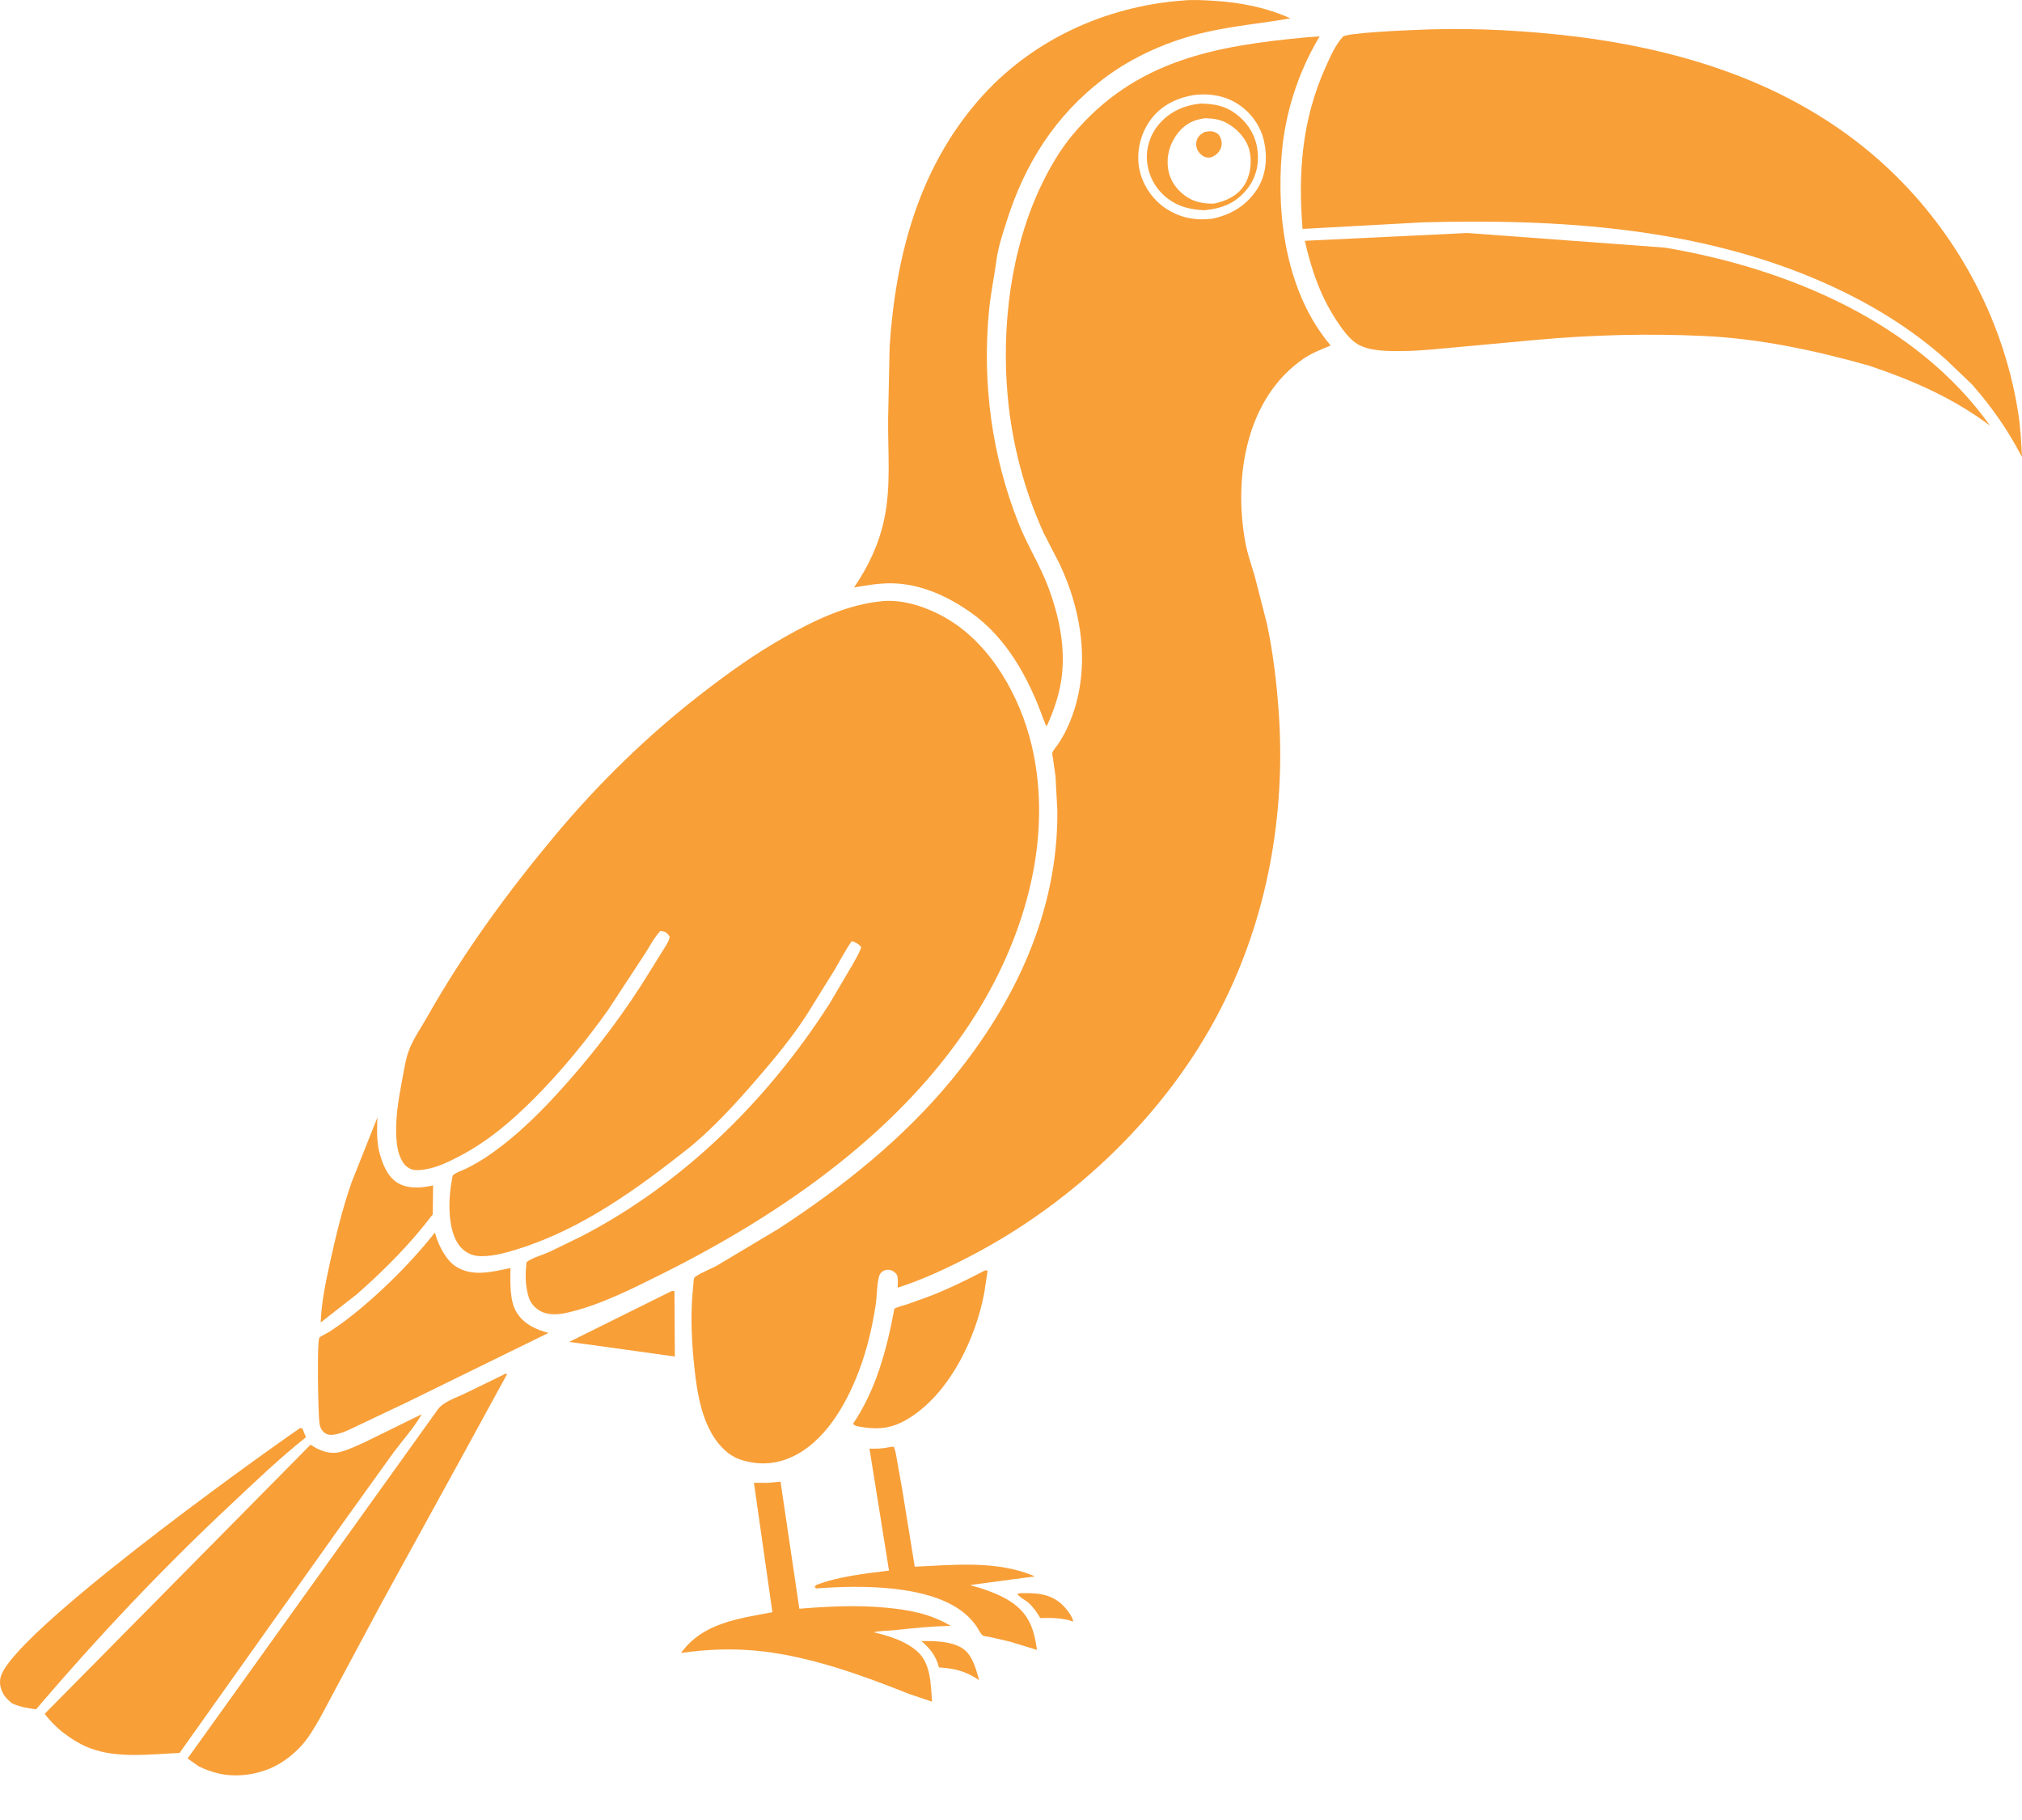 <svg width="40" height="36" viewBox="0 0 40 36" fill="none" xmlns="http://www.w3.org/2000/svg">
<path d="M19.325 20.031C20.285 18.482 20.838 16.557 20.409 14.743C20.185 13.799 19.628 12.787 18.783 12.267C18.41 12.037 17.91 11.851 17.464 11.89C16.767 11.954 16.128 12.26 15.525 12.6C14.944 12.927 14.421 13.302 13.895 13.708C12.813 14.543 11.834 15.5 10.959 16.55C10.03 17.663 9.167 18.848 8.453 20.111C8.339 20.314 8.188 20.53 8.101 20.746C8.027 20.929 7.998 21.137 7.961 21.331C7.884 21.739 7.807 22.165 7.847 22.582C7.864 22.756 7.914 22.972 8.057 23.084C8.157 23.162 8.283 23.151 8.402 23.132C8.645 23.094 8.865 22.987 9.081 22.874C9.662 22.571 10.125 22.172 10.584 21.711C11.111 21.181 11.589 20.594 12.024 19.986L12.768 18.851C12.861 18.708 12.944 18.538 13.063 18.415C13.124 18.42 13.164 18.426 13.208 18.474C13.227 18.494 13.234 18.507 13.249 18.53C13.229 18.631 13.171 18.708 13.117 18.795L12.871 19.191C12.391 19.979 11.835 20.719 11.225 21.41C10.746 21.952 10.241 22.464 9.642 22.872C9.509 22.962 9.368 23.042 9.224 23.114C9.167 23.143 8.991 23.204 8.958 23.252C8.949 23.264 8.942 23.324 8.939 23.339C8.869 23.706 8.847 24.301 9.073 24.62C9.158 24.74 9.293 24.826 9.44 24.842C9.7 24.869 10.001 24.783 10.247 24.706C11.531 24.304 12.628 23.499 13.668 22.675C14.146 22.275 14.572 21.808 14.978 21.337C15.326 20.934 15.676 20.513 15.964 20.064L16.5 19.201C16.617 19.005 16.718 18.803 16.849 18.616C16.922 18.636 16.995 18.673 17.037 18.738C17 18.854 16.93 18.96 16.873 19.068L16.409 19.855C15.192 21.753 13.531 23.398 11.521 24.445L10.867 24.764C10.731 24.825 10.53 24.877 10.417 24.965C10.391 25.182 10.387 25.386 10.443 25.599L10.451 25.629C10.481 25.742 10.543 25.835 10.64 25.901L10.658 25.914C10.816 26.019 11.027 26.008 11.204 25.969C11.854 25.825 12.512 25.489 13.105 25.193C15.491 24.003 17.899 22.331 19.325 20.031Z" fill="#F89F38"/>
<path d="M18.143 32.663C17.898 32.45 17.593 32.362 17.284 32.287C17.397 32.256 17.541 32.26 17.659 32.248C18.047 32.208 18.419 32.166 18.809 32.161C18.403 31.92 17.99 31.844 17.526 31.8C16.945 31.746 16.392 31.774 15.813 31.821L15.441 29.308L15.19 29.331L14.915 29.33L15.28 31.89C14.61 32.017 13.902 32.099 13.473 32.696C14.015 32.618 14.547 32.601 15.092 32.665C16.079 32.782 17.069 33.142 17.986 33.507L18.438 33.66C18.412 33.319 18.418 32.903 18.143 32.663Z" fill="#F89F38"/>
<path d="M10.223 25.965C10.075 25.729 10.096 25.351 10.098 25.082C9.74 25.155 9.342 25.266 9.011 25.047C8.814 24.917 8.66 24.607 8.604 24.38C8.181 24.915 7.671 25.43 7.149 25.87C6.948 26.039 6.738 26.198 6.517 26.342C6.489 26.361 6.329 26.439 6.318 26.459C6.266 26.548 6.295 27.981 6.318 28.143C6.329 28.226 6.356 28.293 6.426 28.344C6.488 28.39 6.55 28.387 6.623 28.375C6.8 28.346 6.987 28.239 7.149 28.165L8.032 27.746L10.851 26.365C10.604 26.302 10.365 26.191 10.223 25.965Z" fill="#F89F38"/>
<path d="M13.279 25.541L11.258 26.544L11.608 26.59L13.35 26.832L13.343 25.541C13.299 25.533 13.32 25.533 13.279 25.541Z" fill="#F89F38"/>
<path d="M19.214 12.122C19.915 12.618 20.35 13.416 20.634 14.207L20.687 14.339L20.708 14.363C20.835 14.082 20.939 13.791 20.989 13.486C21.093 12.851 20.958 12.201 20.734 11.606C20.573 11.178 20.322 10.784 20.153 10.358C19.618 9.01 19.427 7.577 19.566 6.134C19.598 5.801 19.669 5.477 19.712 5.146C19.745 4.891 19.84 4.61 19.918 4.364C20.278 3.233 20.872 2.293 21.821 1.565C22.411 1.113 23.148 0.794 23.872 0.632C24.42 0.509 24.977 0.459 25.528 0.363C25.042 0.145 24.531 0.046 24.001 0.015C23.806 0.004 23.601 -0.009 23.407 0.01C21.857 0.123 20.383 0.803 19.358 1.982C18.166 3.353 17.718 5.074 17.599 6.853L17.569 8.286C17.562 8.949 17.63 9.61 17.493 10.266C17.389 10.76 17.179 11.204 16.895 11.62C17.143 11.578 17.391 11.534 17.644 11.538C18.218 11.548 18.753 11.796 19.214 12.122Z" fill="#F89F38"/>
<path d="M7.783 28.733C7.964 28.489 8.195 28.234 8.344 27.973L7.186 28.541C7.03 28.609 6.855 28.695 6.688 28.729C6.597 28.747 6.504 28.737 6.416 28.71C6.319 28.68 6.226 28.636 6.145 28.575L0.883 33.901C0.981 34.03 1.105 34.153 1.229 34.257C1.4 34.385 1.581 34.505 1.782 34.58C2.334 34.788 2.975 34.698 3.552 34.674L6.826 30.065L7.783 28.733Z" fill="#F89F38"/>
<path d="M25.768 4.528L28.146 4.398C30.846 4.325 33.653 4.497 36.148 5.621C36.998 6.004 37.803 6.492 38.499 7.115L39.008 7.601C39.408 8.056 39.719 8.503 40 9.04C39.985 8.746 39.97 8.451 39.924 8.159C39.625 6.259 38.647 4.492 37.219 3.209C35.425 1.598 33.116 0.916 30.759 0.677C29.836 0.584 28.892 0.547 27.964 0.594L27.945 0.595C27.779 0.6 26.638 0.651 26.567 0.725C26.416 0.886 26.307 1.142 26.218 1.341C25.757 2.367 25.676 3.421 25.768 4.528Z" fill="#F89F38"/>
<path d="M8.561 24.02L8.568 23.447L8.546 23.452C8.322 23.502 8.057 23.52 7.854 23.39C7.666 23.268 7.571 23.034 7.515 22.826L7.505 22.794C7.449 22.578 7.457 22.325 7.466 22.103L6.955 23.388C6.774 23.907 6.645 24.441 6.527 24.977C6.442 25.365 6.359 25.762 6.344 26.159L7.067 25.594C7.615 25.108 8.119 24.605 8.561 24.02Z" fill="#F89F38"/>
<path d="M4.563 29.762C5.046 29.309 5.533 28.841 6.052 28.429L5.982 28.255L5.936 28.247C4.998 28.893 0.189 32.347 0.009 33.188C-0.018 33.314 0.02 33.444 0.092 33.547C0.131 33.603 0.186 33.648 0.237 33.692C0.393 33.762 0.546 33.79 0.714 33.81C1.924 32.391 3.201 31.037 4.563 29.762Z" fill="#F89F38"/>
<path d="M9.199 27.563C9.028 27.647 8.769 27.725 8.659 27.882L3.711 34.783L3.93 34.937C4.057 35 4.173 35.042 4.31 35.076C4.71 35.176 5.197 35.09 5.546 34.876C5.757 34.746 5.96 34.56 6.101 34.356C6.295 34.075 6.45 33.755 6.613 33.454L7.557 31.692L9.102 28.88L10.028 27.187L10.016 27.165L9.199 27.563Z" fill="#F89F38"/>
<path d="M18.051 28.008C18.818 27.489 19.306 26.455 19.472 25.568L19.537 25.137L19.494 25.125C19.123 25.318 18.751 25.501 18.36 25.651L17.938 25.802C17.859 25.828 17.765 25.846 17.693 25.887C17.546 26.678 17.333 27.489 16.875 28.163C16.901 28.189 16.917 28.199 16.951 28.21C17.386 28.295 17.678 28.261 18.051 28.008Z" fill="#F89F38"/>
<path d="M23.994 2.602C23.937 2.589 23.88 2.602 23.824 2.612C23.747 2.658 23.687 2.706 23.669 2.799C23.655 2.874 23.67 2.948 23.715 3.009C23.748 3.053 23.815 3.108 23.872 3.115C23.916 3.121 23.945 3.116 23.986 3.102C24.066 3.061 24.128 3.003 24.156 2.915C24.182 2.833 24.165 2.753 24.121 2.681C24.098 2.642 24.039 2.612 23.994 2.602Z" fill="#F89F38"/>
<path d="M25.357 3.029C25.425 2.219 25.688 1.415 26.106 0.719L25.859 0.737C24.036 0.905 22.451 1.193 21.217 2.669C20.97 2.964 20.77 3.31 20.603 3.656C19.994 4.922 19.807 6.466 19.936 7.856C20.023 8.785 20.262 9.697 20.648 10.546L20.961 11.155C21.121 11.493 21.241 11.841 21.318 12.207C21.475 12.949 21.43 13.731 21.102 14.421C21.052 14.525 20.995 14.624 20.931 14.72C20.902 14.764 20.837 14.836 20.82 14.884C20.81 14.914 20.826 14.977 20.831 15.008L20.881 15.36L20.917 16.034C20.934 18.024 20.082 19.829 18.839 21.343C17.876 22.517 16.667 23.481 15.399 24.307L14.17 25.041C14.098 25.081 13.762 25.222 13.735 25.276C13.717 25.311 13.717 25.416 13.712 25.458C13.661 25.915 13.675 26.429 13.72 26.887C13.782 27.513 13.872 28.309 14.397 28.735C14.444 28.774 14.499 28.803 14.552 28.833L14.57 28.843C14.926 28.981 15.288 28.985 15.642 28.829C16.312 28.534 16.736 27.787 16.987 27.131C17.152 26.697 17.257 26.249 17.326 25.79C17.352 25.615 17.344 25.401 17.393 25.236C17.405 25.192 17.443 25.154 17.484 25.135C17.529 25.113 17.583 25.11 17.63 25.127C17.668 25.14 17.724 25.18 17.742 25.216C17.773 25.275 17.757 25.405 17.757 25.471C18.265 25.309 18.751 25.078 19.223 24.832C21.261 23.767 23.084 22.024 24.14 19.97C25.075 18.155 25.44 16.098 25.295 14.067C25.253 13.487 25.183 12.9 25.061 12.331L24.823 11.402C24.756 11.177 24.676 10.952 24.634 10.72C24.402 9.441 24.645 7.873 25.794 7.09C25.955 6.981 26.145 6.908 26.324 6.834C25.459 5.813 25.247 4.328 25.357 3.029ZM24.862 3.752C24.654 4.068 24.344 4.253 23.979 4.326C23.631 4.366 23.334 4.308 23.042 4.109C22.779 3.929 22.583 3.621 22.532 3.306C22.48 2.984 22.567 2.638 22.757 2.375C22.964 2.088 23.278 1.936 23.619 1.88C23.914 1.842 24.216 1.888 24.47 2.046C24.736 2.21 24.936 2.482 25.004 2.788C25.078 3.114 25.05 3.468 24.862 3.752Z" fill="#F89F38"/>
<path d="M32.935 4.898L29.028 4.609L25.812 4.763C25.948 5.356 26.133 5.896 26.481 6.402C26.579 6.545 26.704 6.715 26.854 6.806C27.09 6.949 27.462 6.946 27.733 6.944C28.084 6.942 28.433 6.902 28.783 6.871L30.402 6.722C31.498 6.623 32.61 6.594 33.71 6.646C34.821 6.698 35.915 6.933 36.982 7.235C37.846 7.527 38.63 7.868 39.367 8.419C37.905 6.364 35.351 5.305 32.935 4.898Z" fill="#F89F38"/>
<path d="M24.451 2.254C24.233 2.089 24.027 2.057 23.761 2.048C23.424 2.08 23.13 2.209 22.91 2.478C22.744 2.682 22.663 2.954 22.694 3.216C22.728 3.503 22.874 3.756 23.103 3.929C23.326 4.097 23.552 4.143 23.825 4.159C24.178 4.122 24.445 4.022 24.671 3.739C24.846 3.519 24.911 3.252 24.877 2.975C24.84 2.678 24.688 2.433 24.451 2.254ZM24.607 3.675C24.47 3.88 24.251 3.977 24.018 4.027C23.81 4.033 23.616 3.997 23.445 3.873C23.265 3.742 23.136 3.554 23.106 3.33C23.073 3.076 23.142 2.837 23.3 2.634C23.444 2.449 23.616 2.365 23.846 2.338C24.018 2.345 24.154 2.363 24.306 2.455C24.503 2.575 24.672 2.768 24.722 2.997C24.769 3.218 24.735 3.486 24.607 3.675Z" fill="#F89F38"/>
<path d="M18.994 32.577C18.769 32.461 18.474 32.458 18.227 32.46C18.402 32.611 18.516 32.754 18.575 32.982C18.885 33 19.113 33.059 19.371 33.235C19.301 32.996 19.234 32.702 18.994 32.577Z" fill="#F89F38"/>
<path d="M20.061 31.728C19.875 31.588 19.64 31.496 19.421 31.421C19.347 31.395 19.266 31.383 19.195 31.352L20.473 31.181C19.726 30.861 18.883 30.953 18.096 30.99L17.849 29.468L17.752 28.922C17.733 28.823 17.721 28.71 17.683 28.617L17.614 28.621L17.583 28.628C17.453 28.656 17.331 28.657 17.2 28.654L17.587 31.067C17.108 31.127 16.596 31.179 16.143 31.353L16.117 31.389L16.143 31.42C17.005 31.353 18.418 31.337 19.103 31.93C19.186 32.002 19.258 32.084 19.321 32.174C19.35 32.216 19.404 32.328 19.442 32.351C19.469 32.367 19.547 32.373 19.582 32.38L19.987 32.474L20.514 32.636C20.461 32.264 20.377 31.964 20.061 31.728Z" fill="#F89F38"/>
<path d="M20.954 31.69C20.721 31.513 20.477 31.51 20.195 31.513L20.125 31.525C20.155 31.587 20.293 31.655 20.349 31.706C20.436 31.784 20.522 31.904 20.578 32.006C20.809 32.001 21.009 31.998 21.23 32.075C21.217 31.956 21.049 31.761 20.954 31.69Z" fill="#F89F38"/>
</svg>
